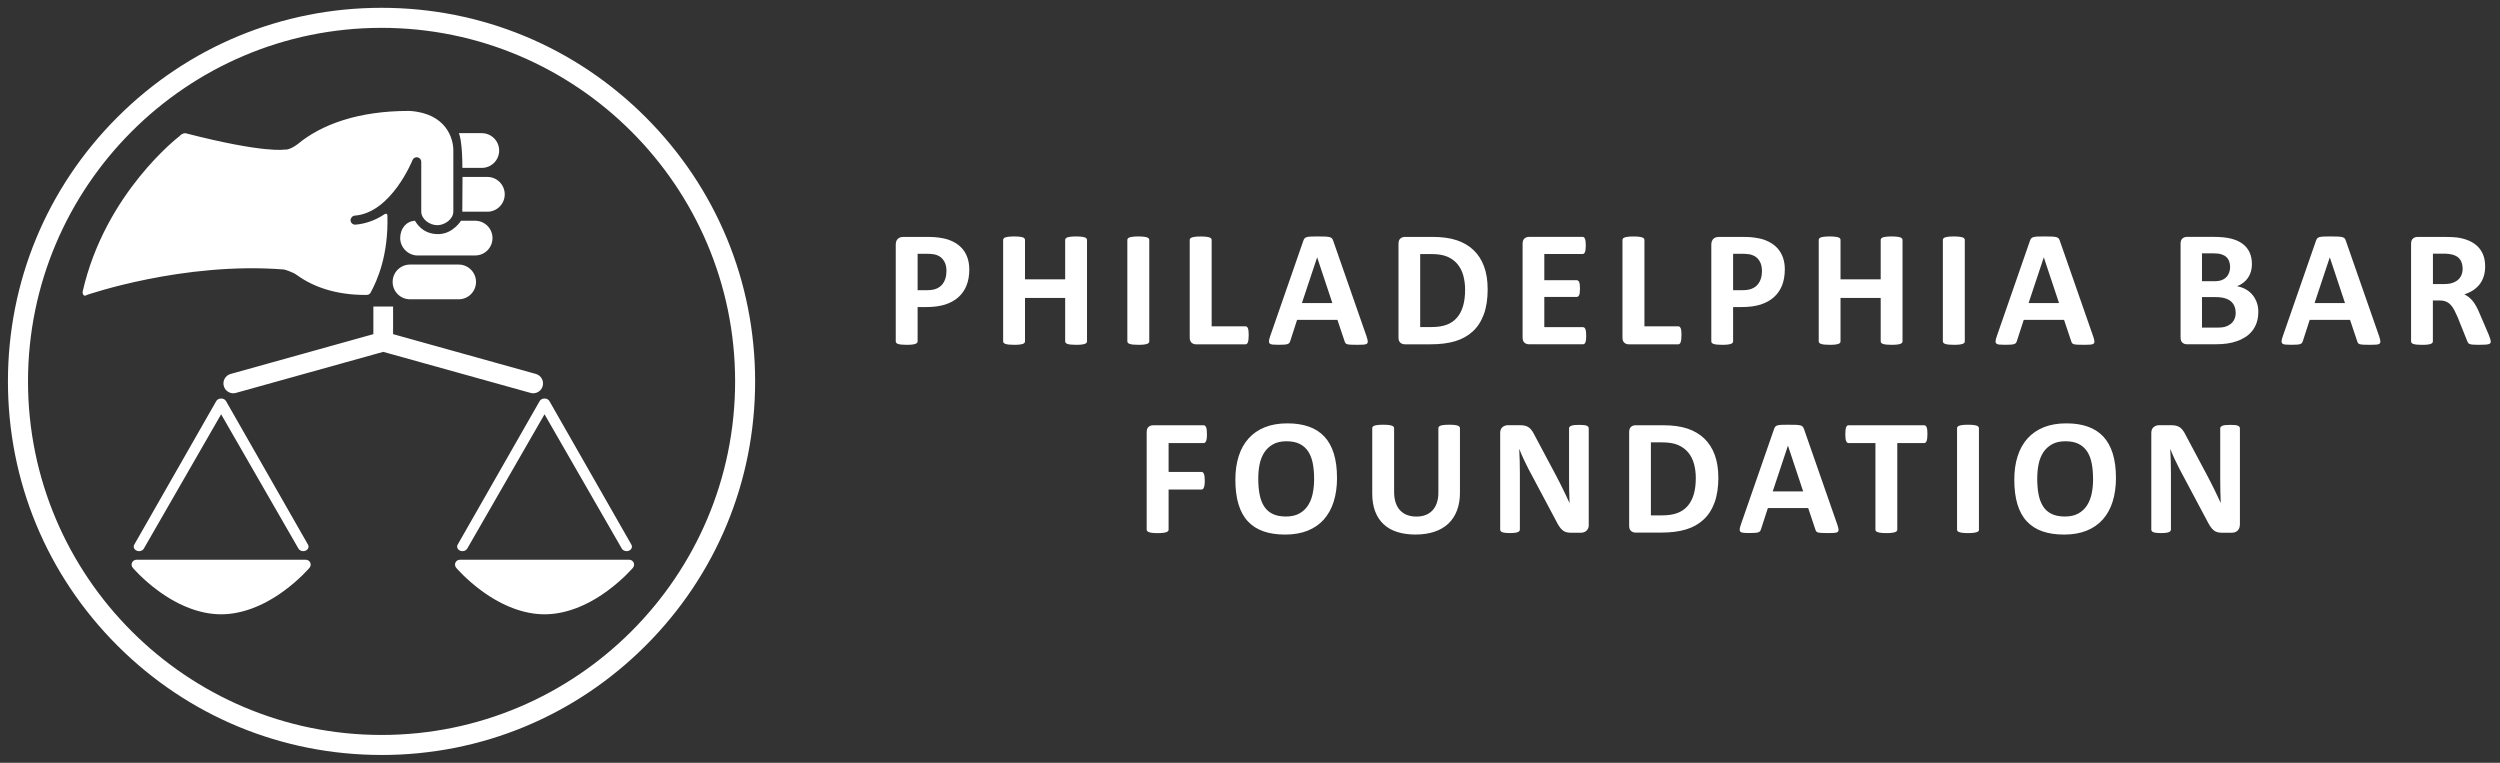 <svg xmlns="http://www.w3.org/2000/svg" xmlns:svg="http://www.w3.org/2000/svg" id="svg1" viewBox="0 0 781 238.29"><rect x="0" y="0" width="781" height="238.29" fill="#333333" stroke="none"/><path d="M295.68,84.71c0-1.17-.21-2.15-.62-2.91-.41-.76-.93-1.32-1.53-1.69-.61-.36-1.24-.59-1.91-.69-.67-.09-1.35-.14-2.06-.14h-2.9v11.37h3.06c1.09,0,2-.15,2.73-.44.73-.29,1.33-.7,1.8-1.23.46-.53.82-1.15,1.06-1.89.24-.73.36-1.53.36-2.39ZM302.81,84.21c0,1.89-.3,3.55-.88,5.01-.59,1.45-1.44,2.67-2.57,3.66-1.12,1-2.5,1.75-4.13,2.27-1.63.51-3.55.77-5.77.77h-2.8v10.71c0,.18-.05.33-.17.47-.11.14-.3.25-.56.34-.26.08-.6.16-1.04.21-.43.05-.98.07-1.66.07s-1.2-.03-1.65-.07c-.44-.05-.79-.12-1.05-.21-.26-.09-.44-.2-.54-.34-.1-.14-.16-.29-.16-.47v-30.17c0-.81.21-1.42.63-1.83.42-.41.98-.61,1.67-.61h7.91c.79,0,1.55.03,2.27.09.72.06,1.58.19,2.58.39,1,.2,2.02.57,3.05,1.1,1.03.53,1.9,1.21,2.63,2.03.73.82,1.28,1.78,1.66,2.88.38,1.09.57,2.33.57,3.69M339.58,106.63c0,.18-.06.33-.17.47-.11.14-.3.25-.56.34-.25.08-.6.16-1.03.21-.43.05-.98.07-1.64.07s-1.23-.03-1.67-.07c-.44-.05-.79-.12-1.04-.21-.25-.09-.43-.2-.54-.34-.11-.14-.17-.29-.17-.47v-13.55h-12.55v13.55c0,.18-.05.33-.16.47-.1.14-.28.25-.54.34-.26.08-.6.16-1.04.21-.43.05-.98.07-1.66.07s-1.21-.03-1.65-.07c-.44-.05-.79-.12-1.05-.21-.26-.09-.45-.2-.56-.34-.11-.14-.17-.29-.17-.47v-31.68c0-.17.06-.32.17-.46.11-.14.3-.25.56-.34.26-.08.61-.15,1.05-.2.44-.05.99-.08,1.65-.08s1.23.03,1.66.08c.43.05.78.12,1.04.2.26.09.44.2.54.34.1.14.16.29.16.46v12.31h12.55v-12.31c0-.17.06-.32.17-.46.11-.14.29-.25.54-.34.25-.08.6-.15,1.04-.2.44-.05,1-.08,1.67-.08s1.2.03,1.64.08c.43.05.78.12,1.03.2.26.09.45.2.56.34.11.14.17.29.17.46v31.68M359.04,106.63c0,.18-.05.33-.17.47-.11.14-.3.25-.56.34-.26.08-.61.16-1.04.21-.43.05-.98.07-1.66.07s-1.2-.03-1.65-.07c-.44-.05-.79-.12-1.05-.21-.26-.09-.45-.2-.56-.34-.11-.14-.17-.29-.17-.47v-31.68c0-.17.06-.32.17-.46.11-.14.3-.25.57-.34.27-.08.62-.15,1.05-.2.43-.05.98-.08,1.63-.08s1.23.03,1.66.08c.43.05.78.12,1.04.2.26.09.45.2.56.34.11.14.17.29.17.46v31.68M390.09,104.72c0,.52-.02.95-.06,1.31-.04.35-.11.65-.19.88-.09.23-.2.4-.33.51-.13.1-.28.15-.45.15h-15.37c-.57,0-1.05-.16-1.44-.5-.39-.34-.58-.88-.58-1.65v-30.46c0-.17.05-.32.17-.46.11-.14.3-.25.56-.34.26-.08.61-.15,1.05-.2.44-.05.99-.08,1.65-.08s1.23.03,1.66.08c.43.05.78.12,1.04.2.26.09.44.2.56.34.11.14.16.29.16.46v26.98h10.55c.17,0,.33.05.45.15.13.09.24.25.33.46.08.22.15.5.19.85.04.36.06.79.06,1.31M411.49,80.43h-.03l-4.74,14.25h9.51l-4.74-14.25ZM426.89,105.03c.21.62.34,1.11.39,1.47.05.37-.02.63-.21.82-.19.18-.53.29-1.01.34-.48.04-1.15.06-1.99.06s-1.57-.01-2.06-.04c-.49-.02-.87-.08-1.13-.15-.26-.08-.44-.19-.55-.32-.1-.14-.19-.32-.26-.55l-2.26-6.74h-12.6l-2.12,6.56c-.07.24-.16.44-.27.6-.11.17-.3.3-.55.39-.25.09-.61.16-1.06.19-.46.03-1.06.05-1.8.05-.79,0-1.42-.03-1.87-.07-.45-.05-.76-.18-.93-.38-.17-.2-.23-.48-.18-.84.05-.37.18-.85.39-1.45l10.34-29.76c.1-.29.22-.53.36-.71.14-.18.36-.31.66-.42.3-.09.72-.15,1.26-.18.54-.03,1.24-.04,2.12-.04,1.02,0,1.83.01,2.44.04.6.03,1.07.09,1.41.18.34.1.58.24.73.43.14.19.27.45.38.78l10.37,29.73M457.7,90.53c0-1.59-.19-3.06-.56-4.43-.37-1.37-.97-2.55-1.79-3.55-.82-1-1.88-1.79-3.16-2.35-1.29-.56-2.98-.84-5.07-.84h-3.45v22.81h3.55c1.87,0,3.44-.24,4.72-.72,1.28-.48,2.35-1.21,3.2-2.19.85-.97,1.49-2.19,1.92-3.64.42-1.45.64-3.14.64-5.08h0ZM464.75,90.3c0,3.08-.4,5.71-1.2,7.89-.81,2.19-1.96,3.97-3.46,5.35-1.5,1.38-3.33,2.4-5.48,3.05-2.15.65-4.71.97-7.69.97h-8.01c-.57,0-1.05-.16-1.44-.5-.39-.34-.58-.88-.58-1.65v-29.24c0-.76.19-1.31.58-1.65.39-.34.87-.51,1.44-.51h8.6c2.99,0,5.52.35,7.61,1.05,2.08.7,3.83,1.73,5.26,3.11,1.43,1.38,2.51,3.07,3.25,5.09.74,2.02,1.11,4.36,1.11,7.03M495.54,104.89c0,.5-.02.92-.07,1.26-.04.34-.11.61-.19.81-.09.21-.19.36-.32.46-.13.09-.27.13-.43.13h-16.85c-.57,0-1.05-.16-1.44-.5-.39-.34-.58-.88-.58-1.65v-29.24c0-.76.19-1.31.58-1.65.39-.34.87-.51,1.44-.51h16.74c.15,0,.29.05.41.13.12.09.23.25.31.46.09.21.15.49.19.83.04.34.07.77.07,1.29,0,.48-.03.89-.07,1.23-.04.33-.1.61-.19.81-.09.21-.19.36-.31.45-.12.1-.26.15-.41.15h-11.98v8.19h10.13c.16,0,.3.05.43.14.13.1.24.25.33.44.09.2.15.47.19.8.04.34.06.75.06,1.23s-.02.92-.06,1.25c-.05.33-.11.59-.19.79-.09.2-.2.35-.33.43-.13.09-.27.13-.43.13h-10.13v9.45h12.08c.16,0,.3.06.43.15.13.09.24.25.32.45.09.21.15.48.19.82.04.34.07.75.07,1.25M525.28,104.72c0,.52-.02.95-.06,1.31-.04.35-.11.65-.19.88s-.2.4-.33.51c-.12.1-.28.15-.45.15h-15.37c-.57,0-1.05-.16-1.44-.5-.39-.34-.58-.88-.58-1.65v-30.46c0-.17.06-.32.17-.46.11-.14.3-.25.56-.34.26-.08.61-.15,1.05-.2.44-.05.99-.08,1.65-.08s1.23.03,1.66.08c.43.05.78.12,1.04.2.26.09.45.2.56.34.11.14.17.29.17.46v26.98h10.55c.17,0,.33.05.45.15.13.09.24.25.33.46.09.22.15.5.19.85.04.36.06.79.06,1.31M550.44,84.71c0-1.17-.21-2.15-.62-2.91-.42-.76-.92-1.32-1.53-1.69-.61-.36-1.24-.59-1.91-.69-.66-.09-1.35-.14-2.06-.14h-2.9v11.37h3.06c1.09,0,2-.15,2.73-.44.74-.29,1.34-.7,1.81-1.23.46-.53.82-1.15,1.06-1.89.24-.73.36-1.53.36-2.39h0ZM557.57,84.21c0,1.89-.3,3.55-.88,5.01-.59,1.45-1.44,2.67-2.57,3.66-1.12,1-2.5,1.75-4.13,2.27-1.63.51-3.55.77-5.77.77h-2.8v10.71c0,.18-.06.33-.17.47-.11.14-.29.25-.56.34-.26.08-.6.16-1.03.21-.43.05-.99.07-1.66.07s-1.21-.03-1.64-.07c-.44-.05-.79-.12-1.05-.21-.26-.09-.44-.2-.54-.34-.11-.14-.16-.29-.16-.47v-30.17c0-.81.21-1.42.64-1.83.42-.41.98-.61,1.67-.61h7.91c.79,0,1.55.03,2.27.09.72.06,1.58.19,2.58.39,1,.2,2.02.57,3.04,1.1s1.91,1.21,2.63,2.03c.73.82,1.27,1.78,1.66,2.88.38,1.09.57,2.33.57,3.69M594.35,106.63c0,.18-.06.33-.17.47-.11.14-.29.25-.56.34-.26.08-.6.16-1.03.21-.44.05-.98.07-1.64.07s-1.23-.03-1.67-.07c-.45-.05-.79-.12-1.04-.21-.25-.09-.43-.2-.54-.34-.12-.14-.17-.29-.17-.47v-13.55h-12.55v13.55c0,.18-.05.33-.15.47-.1.14-.28.25-.55.34-.26.08-.6.16-1.03.21-.43.05-.99.07-1.66.07s-1.2-.03-1.65-.07c-.44-.05-.79-.12-1.05-.21-.26-.09-.44-.2-.55-.34-.11-.14-.17-.29-.17-.47v-31.68c0-.17.06-.32.17-.46.11-.14.3-.25.55-.34.26-.08.61-.15,1.05-.2.44-.05.99-.08,1.65-.08s1.23.03,1.66.08c.43.05.77.12,1.03.2.26.09.44.2.55.34.1.14.15.29.15.46v12.31h12.55v-12.31c0-.17.06-.32.17-.46.11-.14.29-.25.54-.34.25-.08.59-.15,1.04-.2.44-.05.99-.08,1.67-.08s1.2.03,1.64.08c.43.05.78.12,1.03.2.27.09.44.2.56.34.11.14.17.29.17.46v31.68M613.81,106.63c0,.18-.05.33-.17.47-.11.14-.3.25-.56.34-.26.08-.61.16-1.04.21-.43.05-.99.07-1.66.07s-1.21-.03-1.65-.07c-.44-.05-.79-.12-1.05-.21-.26-.09-.45-.2-.56-.34-.11-.14-.17-.29-.17-.47v-31.68c0-.17.05-.32.17-.46.11-.14.3-.25.57-.34.27-.08.62-.15,1.05-.2.43-.05.98-.08,1.63-.08s1.23.03,1.66.08c.43.05.78.12,1.04.2.26.09.45.2.56.34.12.14.17.29.17.46v31.68M638.5,80.43h-.03l-4.74,14.25h9.51l-4.74-14.25ZM653.9,105.03c.21.62.34,1.11.39,1.47.05.37-.02.63-.21.82-.19.18-.53.29-1.01.34-.49.04-1.15.06-2,.06s-1.56-.01-2.06-.04c-.49-.02-.87-.08-1.13-.15-.26-.08-.44-.19-.55-.32-.1-.14-.19-.32-.26-.55l-2.26-6.74h-12.59l-2.13,6.56c-.07.24-.16.44-.27.6-.11.17-.29.3-.55.39-.25.09-.6.16-1.07.19-.45.03-1.06.05-1.8.05-.79,0-1.42-.03-1.86-.07-.45-.05-.76-.18-.93-.38-.17-.2-.24-.48-.18-.84.05-.37.18-.85.39-1.45l10.34-29.76c.1-.29.23-.53.37-.71.14-.18.36-.31.66-.42.3-.09.72-.15,1.26-.18.53-.03,1.24-.04,2.12-.04,1.02,0,1.83.01,2.44.04.6.03,1.08.09,1.41.18.33.1.58.24.73.43.15.19.27.45.37.78l10.37,29.73M698.42,97.74c0-.78-.13-1.48-.39-2.09-.26-.61-.64-1.12-1.14-1.55-.5-.41-1.14-.73-1.92-.95-.78-.23-1.79-.34-3.03-.34h-4.04v9.54h4.93c.95,0,1.74-.1,2.4-.3.65-.2,1.21-.5,1.68-.88.47-.39.85-.87,1.12-1.46.26-.58.4-1.24.4-1.98h0ZM696.68,83.38c0-.67-.11-1.27-.31-1.81-.21-.53-.52-.97-.93-1.34-.41-.35-.93-.62-1.56-.81-.63-.19-1.48-.28-2.53-.28h-3.45v8.71h3.81c.99,0,1.77-.12,2.36-.35.59-.23,1.08-.55,1.46-.96.39-.4.68-.87.87-1.42.19-.55.29-1.12.29-1.73h0ZM705.49,97.51c0,1.19-.17,2.27-.49,3.24-.32.96-.78,1.82-1.36,2.56-.58.74-1.27,1.38-2.07,1.92-.81.53-1.69.97-2.66,1.31-.97.35-2,.61-3.1.77-1.1.16-2.32.24-3.67.24h-8.91c-.57,0-1.06-.16-1.44-.5-.39-.34-.58-.88-.58-1.65v-29.24c0-.76.19-1.31.58-1.65.38-.34.87-.51,1.44-.51h8.42c2.06,0,3.8.18,5.23.52,1.42.34,2.63.86,3.6,1.57.98.7,1.72,1.58,2.24,2.65.51,1.07.78,2.34.78,3.79,0,.81-.1,1.58-.31,2.29-.21.71-.51,1.37-.91,1.95-.4.59-.88,1.11-1.46,1.55-.58.45-1.24.82-1.98,1.09.95.18,1.83.47,2.63.91.8.43,1.5.99,2.1,1.67.6.68,1.07,1.49,1.41,2.4.35.92.52,1.94.52,3.09M727.83,80.43h-.02l-4.74,14.25h9.51l-4.74-14.25ZM743.23,105.03c.21.62.34,1.11.39,1.47.05.37-.02.63-.21.82-.19.18-.53.29-1.01.34-.49.04-1.15.06-1.99.06s-1.57-.01-2.06-.04c-.49-.02-.87-.08-1.13-.15-.26-.08-.45-.19-.55-.32-.1-.14-.19-.32-.26-.55l-2.26-6.74h-12.6l-2.12,6.56c-.07.24-.17.44-.27.6-.11.17-.29.3-.54.39-.25.09-.6.16-1.06.19-.46.03-1.06.05-1.8.05-.8,0-1.42-.03-1.87-.07-.45-.05-.76-.18-.93-.38-.17-.2-.24-.48-.18-.84.05-.37.18-.85.39-1.45l10.34-29.76c.1-.29.23-.53.37-.71.13-.18.36-.31.66-.42.3-.09.72-.15,1.26-.18.53-.03,1.25-.04,2.12-.04,1.02,0,1.83.01,2.44.04.6.03,1.07.09,1.41.18.34.1.58.24.73.43.14.19.27.45.37.78l10.37,29.73M769.32,83.93c0-1.11-.25-2.03-.75-2.8-.5-.76-1.32-1.3-2.46-1.6-.34-.09-.74-.16-1.18-.21-.44-.06-1.04-.08-1.82-.08h-3.06v9.51h3.47c.96,0,1.81-.11,2.54-.35.73-.23,1.33-.56,1.82-.98.49-.42.84-.93,1.09-1.52.24-.58.36-1.24.36-1.97h0ZM778.1,106.69c0,.19-.03.35-.1.48-.07.13-.24.24-.49.32-.26.09-.64.15-1.14.18-.5.03-1.18.05-2.05.05-.73,0-1.3-.02-1.74-.05-.43-.03-.77-.1-1.02-.19-.25-.09-.43-.22-.53-.37-.1-.15-.19-.32-.26-.53l-3-7.49c-.37-.84-.72-1.59-1.06-2.25-.35-.65-.73-1.2-1.16-1.65-.42-.44-.91-.77-1.47-.99-.55-.23-1.19-.34-1.92-.34h-2.13v12.78c0,.18-.05.33-.17.47-.11.14-.29.25-.56.34-.26.08-.6.16-1.03.21-.43.05-.99.07-1.66.07s-1.2-.03-1.64-.07c-.44-.05-.79-.12-1.05-.21-.26-.09-.44-.2-.54-.34-.1-.14-.16-.29-.16-.47v-30.46c0-.76.19-1.31.58-1.65.39-.34.87-.51,1.44-.51h8.68c.88,0,1.61.02,2.17.05.57.03,1.09.08,1.56.13,1.35.19,2.56.52,3.64.99,1.08.47,2,1.07,2.75,1.82.75.75,1.33,1.64,1.73,2.67.39,1.03.59,2.21.59,3.54,0,1.13-.14,2.15-.43,3.07-.29.93-.71,1.75-1.25,2.47-.56.73-1.24,1.36-2.05,1.9-.81.53-1.74.96-2.77,1.3.5.24.97.53,1.41.88.44.35.86.77,1.25,1.25.39.49.75,1.06,1.1,1.69.35.63.68,1.34,1.01,2.14l2.83,6.6c.26.66.43,1.14.51,1.44.09.31.13.54.13.72M377.05,135.65c0,.52-.02.95-.07,1.3-.04.36-.11.64-.2.84-.1.21-.21.37-.33.47-.12.1-.26.16-.42.16h-10.96v9.02h10.29c.16,0,.29.04.41.13.12.09.23.23.32.44.09.21.16.48.21.83.04.35.07.78.07,1.3s-.02.95-.07,1.3c-.04.34-.11.63-.21.86-.1.23-.2.38-.32.48-.12.09-.26.14-.41.14h-10.29v12.49c0,.19-.05.36-.16.49-.1.13-.29.26-.55.35-.27.1-.62.17-1.05.22-.43.05-.99.08-1.66.08s-1.2-.03-1.65-.08c-.44-.05-.79-.12-1.05-.22-.26-.09-.45-.21-.56-.35-.11-.14-.17-.31-.17-.49v-30.4c0-.76.2-1.31.59-1.65.39-.34.87-.5,1.44-.5h15.78c.16,0,.29.05.42.14.12.1.23.25.33.47.09.21.16.5.2.86.04.36.07.8.07,1.32M410.53,149.59c0-1.76-.14-3.36-.41-4.8-.27-1.45-.75-2.68-1.41-3.71-.67-1.03-1.55-1.83-2.66-2.39-1.11-.56-2.49-.84-4.15-.84s-3.08.31-4.2.95c-1.12.63-2.03,1.47-2.72,2.52-.69,1.06-1.18,2.29-1.47,3.69-.29,1.41-.43,2.9-.43,4.47,0,1.83.13,3.48.41,4.94.28,1.45.74,2.7,1.4,3.74.66,1.04,1.54,1.83,2.65,2.37,1.1.55,2.5.83,4.17.83s3.07-.31,4.2-.94c1.13-.62,2.03-1.47,2.72-2.53.69-1.08,1.18-2.33,1.47-3.75.29-1.42.43-2.94.43-4.55ZM417.69,149.23c0,2.79-.35,5.27-1.04,7.47-.69,2.2-1.72,4.05-3.08,5.59-1.37,1.53-3.05,2.69-5.07,3.5-2.01.8-4.34,1.21-6.99,1.21s-4.89-.34-6.83-1.02c-1.94-.68-3.56-1.73-4.86-3.13-1.3-1.4-2.27-3.18-2.92-5.34-.65-2.16-.97-4.72-.97-7.67,0-2.71.35-5.15,1.04-7.33.69-2.17,1.72-4.01,3.08-5.53,1.36-1.52,3.05-2.69,5.07-3.5,2.01-.81,4.35-1.22,7.01-1.22s4.78.34,6.73,1.01c1.94.68,3.56,1.71,4.87,3.11,1.3,1.4,2.29,3.17,2.95,5.3.67,2.14,1,4.66,1,7.55M456.09,153.9c0,2.06-.3,3.89-.91,5.52-.61,1.62-1.49,3-2.67,4.12-1.17,1.12-2.62,1.98-4.35,2.56-1.73.59-3.72.89-5.96.89-2.11,0-4-.26-5.68-.79-1.68-.52-3.09-1.33-4.25-2.4-1.16-1.07-2.04-2.4-2.66-4.01-.61-1.59-.92-3.47-.92-5.61v-20.4c0-.17.05-.32.16-.47.1-.14.29-.25.56-.34.27-.09.61-.15,1.05-.21.43-.05.98-.07,1.66-.07s1.2.02,1.63.07c.43.05.78.12,1.04.21.26.09.44.19.56.34.11.14.17.29.17.47v19.8c0,1.33.16,2.49.49,3.46.33.98.8,1.79,1.41,2.42.61.64,1.35,1.13,2.2,1.44.86.32,1.81.48,2.87.48s2.03-.16,2.87-.49c.85-.33,1.56-.81,2.15-1.44.59-.63,1.04-1.41,1.36-2.33.31-.92.48-1.97.48-3.15v-20.19c0-.17.05-.32.16-.47.11-.14.28-.25.54-.34.26-.09.61-.15,1.05-.21.44-.05.99-.07,1.65-.07s1.2.02,1.62.07c.42.05.76.12,1.02.21.26.09.44.19.54.34.1.14.16.29.16.47v20.12M496.34,164c0,.4-.07.75-.21,1.06-.14.31-.32.57-.56.78-.23.2-.51.36-.83.45-.32.09-.65.14-.97.14h-2.9c-.6,0-1.13-.06-1.57-.18-.44-.12-.85-.34-1.22-.66-.37-.32-.73-.75-1.08-1.3-.34-.54-.73-1.25-1.16-2.11l-8.35-15.69c-.48-.93-.98-1.93-1.48-3.01-.5-1.08-.95-2.13-1.35-3.15h-.05c.07,1.24.12,2.48.15,3.71.04,1.23.05,2.51.05,3.82v17.55c0,.17-.05.33-.15.47-.09.13-.26.26-.49.35-.23.1-.55.17-.95.22-.4.05-.91.08-1.53.08s-1.11-.03-1.51-.08c-.39-.05-.71-.12-.93-.22-.23-.09-.38-.21-.46-.35-.09-.14-.13-.29-.13-.47v-30.15c0-.81.23-1.42.71-1.82.48-.41,1.06-.61,1.75-.61h3.65c.66,0,1.21.05,1.66.17.45.11.85.3,1.21.55.36.26.69.62,1,1.08.31.46.63,1.02.96,1.7l6.53,12.26c.38.74.76,1.48,1.13,2.19.37.72.73,1.43,1.07,2.15.34.72.68,1.42,1.01,2.11.33.69.65,1.38.96,2.07h.03c-.05-1.21-.09-2.47-.12-3.78-.03-1.32-.04-2.57-.04-3.76v-15.73c0-.17.05-.33.16-.47.1-.14.27-.26.52-.36.24-.1.56-.18.96-.22.4-.04.91-.06,1.53-.06s1.08.02,1.48.06.7.12.92.22c.22.11.37.23.45.36.08.14.13.3.13.47v30.14M529.77,149.36c0-1.59-.19-3.07-.56-4.43-.37-1.36-.97-2.55-1.79-3.55-.82-1-1.87-1.78-3.16-2.35-1.29-.56-2.98-.84-5.07-.84h-3.45v22.81h3.55c1.87,0,3.44-.25,4.72-.73,1.28-.48,2.35-1.21,3.2-2.19.86-.98,1.49-2.19,1.92-3.64.42-1.45.64-3.15.64-5.08ZM536.82,149.12c0,3.08-.4,5.71-1.2,7.89-.81,2.19-1.96,3.97-3.47,5.35-1.5,1.39-3.33,2.4-5.48,3.05-2.15.65-4.72.97-7.69.97h-8.01c-.57,0-1.05-.17-1.44-.51-.39-.33-.58-.88-.58-1.64v-29.23c0-.76.19-1.31.58-1.65.39-.34.87-.5,1.44-.5h8.6c2.99,0,5.52.35,7.61,1.05,2.08.7,3.84,1.74,5.26,3.11,1.43,1.38,2.51,3.08,3.25,5.1.74,2.02,1.12,4.36,1.12,7.02M558.56,139.25h-.02l-4.74,14.26h9.51l-4.74-14.26ZM573.96,163.84c.21.63.34,1.12.39,1.48.05.36-.02.64-.21.81-.19.19-.53.3-1.01.33-.49.05-1.15.07-2,.07s-1.57-.02-2.06-.04c-.49-.03-.87-.08-1.13-.15-.26-.08-.44-.19-.54-.33-.1-.14-.19-.31-.26-.54l-2.26-6.74h-12.6l-2.13,6.55c-.07.24-.16.45-.27.61-.11.16-.29.29-.55.39-.25.09-.6.16-1.06.19-.45.04-1.06.05-1.8.05-.8,0-1.42-.03-1.87-.08-.45-.05-.76-.17-.93-.38-.17-.19-.23-.48-.18-.84.05-.36.18-.84.39-1.45l10.34-29.75c.1-.29.23-.53.37-.71.14-.18.36-.32.66-.41.3-.1.72-.15,1.25-.18.54-.02,1.24-.03,2.13-.03,1.02,0,1.83.01,2.44.03.61.03,1.07.08,1.41.18.34.09.58.24.73.43.15.19.27.45.38.77l10.37,29.73M602.12,135.65c0,.5-.02.93-.06,1.28-.05.35-.11.64-.2.85-.09.22-.19.38-.32.48-.13.1-.27.16-.43.16h-8.4v27.03c0,.17-.05.33-.17.47-.11.13-.3.25-.56.33-.26.09-.61.16-1.05.21-.44.05-.99.08-1.64.08s-1.21-.03-1.64-.08c-.44-.05-.79-.12-1.05-.21-.26-.08-.45-.2-.55-.33-.12-.14-.17-.3-.17-.47v-27.03h-8.4c-.17,0-.32-.06-.44-.16-.12-.1-.23-.27-.31-.48-.09-.21-.15-.5-.19-.85-.04-.35-.07-.78-.07-1.28s.02-.96.07-1.32c.04-.37.11-.65.19-.86.09-.22.19-.37.31-.47.12-.09.27-.14.44-.14h23.64c.15,0,.3.05.43.14.13.1.23.25.32.47.09.21.15.5.2.86.04.36.06.8.06,1.32M618.24,165.45c0,.17-.05.33-.17.47-.11.13-.3.25-.56.33-.26.09-.6.16-1.04.21-.43.05-.98.08-1.66.08s-1.21-.03-1.65-.08c-.44-.05-.79-.12-1.05-.21-.26-.08-.45-.2-.56-.33-.12-.14-.17-.3-.17-.47v-31.67c0-.17.05-.32.17-.47.11-.14.3-.25.57-.34.26-.09.61-.15,1.04-.21.43-.05.98-.07,1.63-.07s1.23.02,1.66.07c.43.05.78.12,1.04.21.26.09.45.19.56.34.11.14.17.29.17.47v31.67M653.87,149.59c0-1.76-.14-3.36-.41-4.8-.28-1.45-.75-2.68-1.41-3.71-.67-1.03-1.55-1.83-2.66-2.39-1.11-.56-2.49-.84-4.15-.84s-3.08.31-4.2.95c-1.13.63-2.03,1.47-2.72,2.52-.69,1.06-1.18,2.29-1.46,3.69-.28,1.41-.43,2.9-.43,4.47,0,1.83.14,3.48.41,4.94.28,1.45.75,2.7,1.4,3.74.66,1.04,1.54,1.83,2.65,2.37,1.1.55,2.5.83,4.17.83s3.07-.31,4.2-.94c1.13-.62,2.03-1.47,2.72-2.53.69-1.08,1.18-2.33,1.47-3.75.29-1.42.43-2.94.43-4.55h0ZM661.03,149.23c0,2.79-.35,5.27-1.04,7.47-.69,2.2-1.72,4.05-3.08,5.59-1.37,1.53-3.05,2.69-5.07,3.5-2.01.8-4.34,1.21-6.99,1.21s-4.89-.34-6.83-1.02c-1.94-.68-3.56-1.73-4.86-3.13-1.3-1.4-2.27-3.18-2.92-5.34-.65-2.16-.97-4.72-.97-7.67,0-2.71.34-5.15,1.04-7.33.69-2.17,1.72-4.01,3.08-5.53,1.37-1.52,3.06-2.69,5.07-3.5,2.02-.81,4.35-1.22,7.02-1.22s4.78.34,6.72,1.01c1.94.68,3.56,1.71,4.87,3.11,1.3,1.4,2.29,3.17,2.95,5.3.67,2.14,1,4.66,1,7.55M699.72,164c0,.4-.07.75-.21,1.06-.14.31-.33.57-.56.78-.23.2-.51.36-.83.45-.32.09-.64.14-.97.14h-2.9c-.6,0-1.13-.06-1.57-.18-.44-.12-.85-.34-1.21-.66-.38-.32-.73-.75-1.08-1.3-.34-.54-.73-1.25-1.17-2.11l-8.35-15.69c-.48-.93-.98-1.93-1.48-3.01-.5-1.08-.95-2.13-1.35-3.15h-.05c.07,1.24.12,2.48.16,3.71.03,1.23.05,2.51.05,3.82v17.55c0,.17-.05.33-.14.47-.1.13-.26.26-.49.35-.23.1-.55.17-.95.22-.4.05-.91.08-1.53.08s-1.11-.03-1.5-.08c-.4-.05-.71-.12-.93-.22-.22-.09-.38-.21-.46-.35-.09-.14-.13-.29-.13-.47v-30.15c0-.81.24-1.42.72-1.82.47-.41,1.05-.61,1.75-.61h3.66c.65,0,1.21.05,1.66.17.45.11.85.3,1.21.55.35.26.69.62,1,1.08.31.46.63,1.02.96,1.7l6.53,12.26c.38.74.75,1.48,1.13,2.19.37.72.73,1.43,1.08,2.15.35.72.68,1.42,1.01,2.11.33.69.65,1.38.96,2.07h.02c-.05-1.21-.09-2.47-.12-3.78-.02-1.32-.04-2.57-.04-3.76v-15.73c0-.17.06-.33.16-.47.1-.14.27-.26.52-.36.24-.1.56-.18.96-.22.4-.04.91-.06,1.53-.06.59,0,1.08.02,1.48.06.39.04.7.12.92.22.22.11.37.23.45.36.09.14.13.3.13.47v30.14M119.19,8.7C58.29,8.7,8.75,58.24,8.75,119.15s49.55,110.45,110.45,110.45,110.45-49.55,110.45-110.45S180.09,8.7,119.19,8.7h0ZM119.19,235.85c-31.18,0-60.48-12.14-82.53-34.18C14.62,179.63,2.48,150.32,2.48,119.15S14.62,58.66,36.67,36.62C58.71,14.58,88.02,2.44,119.19,2.44s60.48,12.14,82.52,34.18c22.05,22.05,34.19,51.36,34.19,82.53s-12.14,60.48-34.19,82.53c-22.04,22.04-51.35,34.18-82.52,34.18M148.71,88.07c0-2.99-2.43-5.42-5.42-5.42h-15.2c-3,0-5.43,2.43-5.43,5.42s2.43,5.43,5.43,5.43h15.2c2.99,0,5.42-2.43,5.42-5.43M115.82,91.34c1.99-3.7,5.55-11.49,5.21-23.94-.02-.82-.63-.67-.94-.46-2.79,1.91-6.07,3.01-9.05,3.24-.78.06-1.46-.52-1.52-1.3v-.11c-.01-.61.56-1.36,1.3-1.41,11.39-.86,17.98-17.17,18.04-17.33.24-.64.91-1.01,1.58-.89.67.13,1.16.71,1.16,1.39v15.57c0,2.37,2.63,4.25,5.01,4.25s5.01-1.93,5.01-4.25v-19.19c0-3.42-2.03-11.52-13.68-12.26-.07,0-.13,0-.2,0-15.89,0-27.36,4.24-34.8,10.41h0c-2.69,2.01-4.06,1.66-4.06,1.66,0,0-6.23,1.26-30.95-5.11-1.06-.04-1.87.93-1.87.93,0,0-23.27,17.71-30.26,48.64,0,0,0,1.85,1.4.94,0,0,30.1-10.44,61.54-7.93,0,0,2.51.64,4.06,1.77.03.02.05.03.08.05.02.02.04.03.06.05h0c5.21,3.73,12.29,6.07,21.1,6.07.59,0,1.3.09,1.77-.78M137.33,73.12c-5.67.3-7.6-4.16-7.71-4.16-2.83.19-4.6,2.55-4.6,5.42s2.43,5.43,5.42,5.43h18c2.99,0,5.42-2.43,5.42-5.43s-2.43-5.42-5.42-5.42h-4.43s-2.4,3.93-6.69,4.16M150.51,52.45c3,0,5.43-2.43,5.43-5.42s-2.43-5.43-5.43-5.43h-7.13c.4,1.08,1.06,3.91,1.07,10.85h6.06M152.26,66.14c2.99,0,5.42-2.43,5.42-5.43s-2.43-5.43-5.42-5.43h-7.77l-.07,10.85h7.84M122.8,105.85h-6.16v-10.08h6.16v10.08M72.88,122.86c-1.34,0-2.58-.89-2.96-2.25-.47-1.64.5-3.33,2.14-3.79l46.84-13.06c1.63-.46,3.33.5,3.79,2.14.46,1.63-.5,3.33-2.14,3.79l-46.84,13.05c-.27.08-.56.12-.83.12M166.56,122.86c-.27,0-.55-.03-.82-.12l-46.84-13.05c-1.64-.46-2.6-2.16-2.14-3.79.45-1.64,2.15-2.59,3.79-2.14l46.85,13.06c1.63.46,2.59,2.15,2.13,3.79-.38,1.36-1.61,2.25-2.96,2.25M95.55,174.87h-52.93c-.59,0-1.12.35-1.37.88-.25.53-.16,1.16.22,1.61.13.15,3.13,3.68,8.01,7.25,6.53,4.78,13.31,7.3,19.6,7.3s13.08-2.52,19.61-7.3c4.88-3.57,7.89-7.1,8.01-7.25.38-.45.46-1.07.22-1.61-.25-.53-.78-.88-1.37-.88M42.78,172.06c.23.09.48.13.72.12.63-.02,1.21-.33,1.47-.86l24.11-41.9,24.12,41.9c.26.52.85.83,1.47.86.23,0,.48-.03.71-.12.85-.31,1.23-1.14.87-1.86l-25.61-44.84c-.27-.55-.9-.87-1.56-.86-.65-.01-1.29.31-1.56.86l-25.61,44.84c-.37.71.02,1.55.87,1.86M196.58,174.87h-52.93c-.59,0-1.12.35-1.37.88-.24.53-.16,1.16.22,1.61.13.15,3.13,3.68,8.01,7.25,6.53,4.78,13.31,7.3,19.61,7.3s13.08-2.52,19.6-7.3c4.88-3.57,7.89-7.1,8.02-7.25.37-.45.46-1.07.21-1.61-.25-.53-.78-.88-1.37-.88M143.81,172.06c.23.09.48.13.72.12.63-.02,1.2-.33,1.47-.86l24.11-41.9,24.11,41.9c.26.52.85.83,1.47.86.24,0,.48-.03.72-.12.84-.31,1.23-1.14.87-1.86l-25.61-44.84c-.27-.55-.91-.87-1.56-.86-.65-.01-1.29.31-1.56.86l-25.61,44.84c-.35.71.03,1.55.88,1.86" fill="#fff"></path></svg>